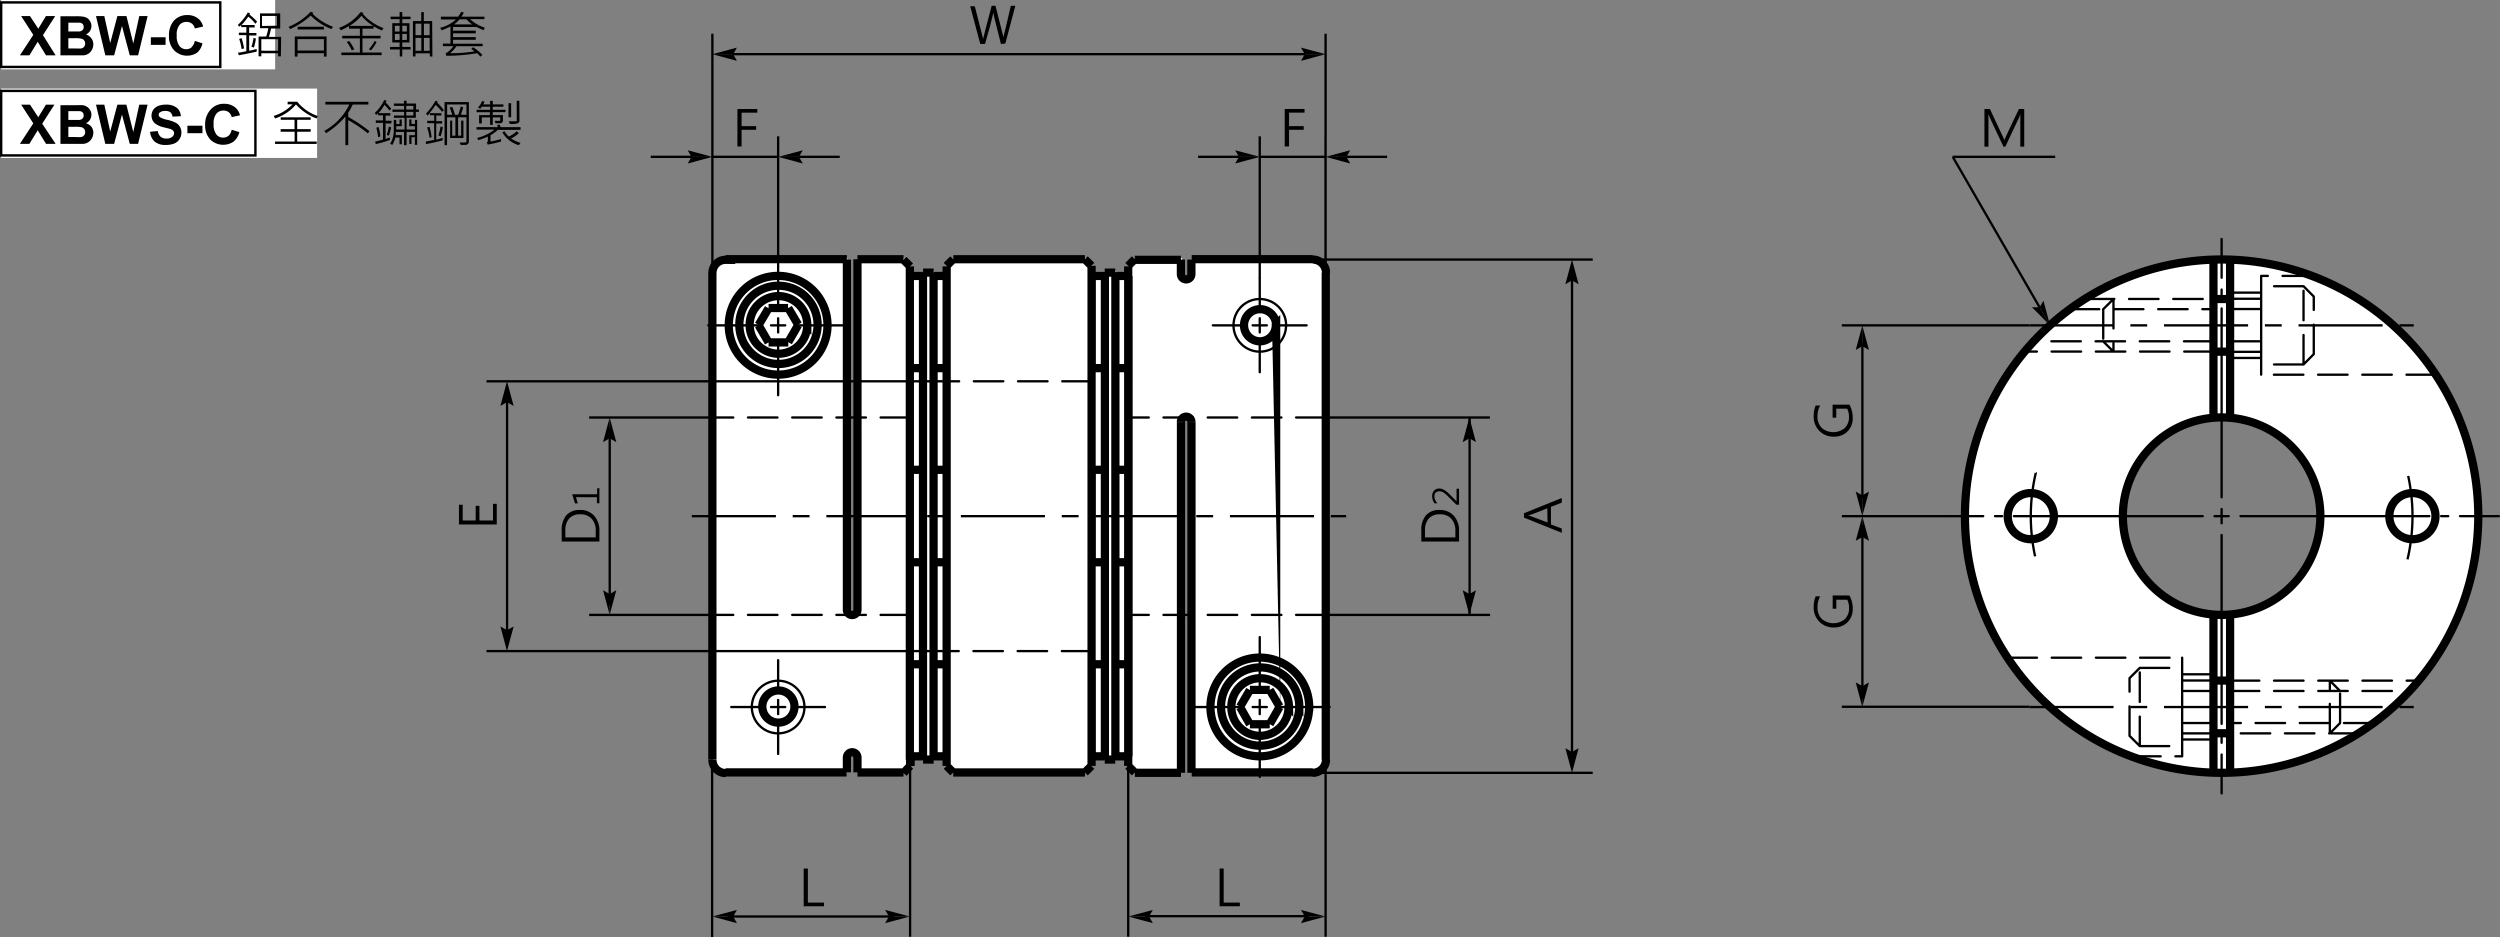 <svg xmlns="http://www.w3.org/2000/svg" xmlns:xlink="http://www.w3.org/1999/xlink" viewBox="0 0 300.3 112.56">
  <rect x="0" y="0" width="300.3" height="112.56" fill="#808080" stroke="none"/>
  <defs>
    <style>
      .cls-1, .cls-10, .cls-11, .cls-4, .cls-6, .cls-7, .cls-8, .cls-9 {
        fill: none;
      }

      .cls-2 {
        clip-path: url(#clip-path);
      }

      .cls-3 {
        fill: #fff;
      }

      .cls-10, .cls-11, .cls-4, .cls-6, .cls-7, .cls-8 {
        stroke: #000;
      }

      .cls-4 {
        stroke-miterlimit: 10;
        stroke-width: 0.29px;
      }

      .cls-5 {
        clip-path: url(#clip-path-2);
      }

      .cls-6, .cls-7, .cls-8, .cls-9 {
        stroke-miterlimit: 500;
      }

      .cls-6 {
        stroke-width: 0.99px;
      }

      .cls-10, .cls-11, .cls-7, .cls-8 {
        stroke-width: 0.28px;
      }

      .cls-7 {
        stroke-dasharray: 10.1 2.02 2.02 2.02;
      }

      .cls-9 {
        stroke: #00acec;
        stroke-width: 0;
      }

      .cls-10, .cls-11 {
        stroke-linecap: round;
        stroke-linejoin: round;
      }

      .cls-10 {
        stroke-dasharray: 3.54 1.77;
      }

      .cls-11 {
        stroke-dasharray: 0.85 1.42 22.68 1.42;
      }
    </style>
    <clipPath id="clip-path" transform="translate(-30.68)">
      <rect class="cls-1" x="30.65" width="63.93" height="69.04"/>
    </clipPath>
    <clipPath id="clip-path-2" transform="translate(-30.68)">
      <rect class="cls-1" x="85.07" width="245.9" height="112.56"/>
    </clipPath>
  </defs>
  <title>資產 1</title>
  <g id="圖層_2" data-name="圖層 2">
    <g id="圖層_1-2" data-name="圖層 1">
      <g class="cls-2">
        <rect class="cls-3" x="0.14" width="32.91" height="8.33"/>
      </g>
      <g>
        <path d="M61.56,2.6l-.2.26A4.64,4.64,0,0,0,60.5,2a7.61,7.61,0,0,1-.8,1h1.57v.3h-.66v.66h.87v.3h-.87V6.08c.25,0,.56-.11.9-.2V6.2c-.72.17-1.44.31-2.15.44l-.09-.33c.38,0,.72-.11,1-.16V4.22h-.9v-.3h.9V3.26h-.61V3a2.4,2.4,0,0,1-.23.2L59.24,3a5.87,5.87,0,0,0,1.21-1.51l.28.14-.08.12A7,7,0,0,1,61.56,2.6ZM60,5.82l-.3.07a6.4,6.4,0,0,0-.29-1.22l.29-.09A8.5,8.5,0,0,1,60,5.82Zm1.42-1.19a6.4,6.4,0,0,1-.24,1.08l-.3-.09a6.42,6.42,0,0,0,.26-1.07Zm3,2.14h-.33V6.4H62.07v.37h-.33V4.39h.91a5.7,5.7,0,0,0,.26-1h-1V1.61h2.43V3.43H63.24c-.07.32-.15.64-.25,1h1.46Zm-.33-.68V4.71H62.07V6.09Zm-.14-3V1.91h-1.8V3.12Z" transform="translate(-30.68)"/>
        <path d="M70.68,3.22l-.2.27A7.31,7.31,0,0,1,68,1.87a9.16,9.16,0,0,1-2.46,1.62l-.2-.27A7.29,7.29,0,0,0,68,1.4l.31.13a.26.26,0,0,1-.09.13A7.16,7.16,0,0,0,70.68,3.22ZM69.91,6.8h-.32V6.39H66.42V6.8h-.33V4.38h3.82Zm-.32-.73V4.7H66.42V6.07Zm0-2.53H66.43V3.21h3.15Z" transform="translate(-30.68)"/>
        <path d="M76.75,3.38l-.2.28a9.56,9.56,0,0,1-1-.51v.29H74.22V4.3h2.17v.31H74.22v1.7h2.3v.31H71.68V6.31h2.23V4.61H71.79V4.3h2.12V3.44h-1.3V3.12a6.89,6.89,0,0,1-1,.52l-.2-.29A5.74,5.74,0,0,0,74,1.44l.34.11-.08.11A6.08,6.08,0,0,0,76.75,3.38ZM73.23,5.93l-.3.12a4.3,4.3,0,0,0-.6-1l.29-.13A5,5,0,0,1,73.23,5.93Zm2.29-2.82A5.83,5.83,0,0,1,74.1,1.9a6,6,0,0,1-1.45,1.21Zm.39,1.95a4.69,4.69,0,0,1-.68,1L75,5.91a5,5,0,0,0,.69-1Z" transform="translate(-30.68)"/>
        <path d="M80,5.94H79v.84h-.3V5.94H77.53v-.3h1.15V5.1H77.8V2.79h.88V2.3H77.6V2h1.08V1.45H79V2h1V2.3H79v.49h.87V5.1H79v.54H80ZM78.68,3.79v-.7h-.57v.7Zm0,1V4.08h-.57v.73Zm.87-1v-.7H79v.7Zm0,1V4.08H79v.73Zm3.07,2h-.31V6.41H80.59v.37h-.31V2.53h1V1.46h.31V2.53h1ZM81.29,4.23V2.84h-.7V4.23Zm0,1.87V4.55h-.7V6.1Zm1-1.87V2.84H81.6V4.23Zm0,1.87V4.55H81.6V6.1Z" transform="translate(-30.68)"/>
        <path d="M88.91,3.32l-.13.3c-.15-.05-.33-.13-.55-.23l-.33-.15H85.1v.44h2.73V4H85.1v.46h2.73v.32H85.1v.47h3.56v.3H85.51a3.81,3.81,0,0,1-.77.84,17,17,0,0,0,2.92-.22,2.55,2.55,0,0,0-.38-.29l.23-.21a5.52,5.52,0,0,1,1.11.93l-.24.21A3.17,3.17,0,0,0,88,6.39a22.2,22.2,0,0,1-3.71.31l-.08-.29a2.44,2.44,0,0,0,.92-.87H83.88v-.3h.91V3.17a8,8,0,0,1-1.06.47l-.18-.3a4.39,4.39,0,0,0,1.9-1H83.64V2h2.07a4.06,4.06,0,0,0,.38-.59l.3.1a3.27,3.27,0,0,1-.28.49h2.76v.3H87.15A4.55,4.55,0,0,0,88.91,3.32ZM87.4,2.93a3.39,3.39,0,0,1-.68-.61h-.84a3.39,3.39,0,0,1-.66.61Z" transform="translate(-30.68)"/>
      </g>
      <rect class="cls-3" x="0.14" y="10.64" width="37.95" height="8.33"/>
      <g>
        <path d="M68.87,13.94l-.17.29a6.38,6.38,0,0,1-2.47-1.68,5.51,5.51,0,0,1-2.51,1.68l-.16-.31a5.12,5.12,0,0,0,2.26-1.39h-.59v-.31h1.16A5.32,5.32,0,0,0,68.87,13.94Zm-.15,3.35h-5V17h2.35V15.82H64.39v-.31h1.67V14.39H64.4v-.3H68v.3H66.38v1.12H68v.31H66.38V17h2.34Z" transform="translate(-30.68)"/>
        <path d="M75.06,15.76l-.2.26a15.21,15.21,0,0,0-2.35-1.59v3h-.34V14a10.45,10.45,0,0,1-2.32,2l-.21-.28a7.1,7.1,0,0,0,3-3.16H69.76v-.33h5.17v.33H73.05q-.22.47-.54,1v.49A18.19,18.19,0,0,1,75.06,15.76Z" transform="translate(-30.68)"/>
        <path d="M77.69,14.83H77v1.86l.52-.18,0,.3a13.11,13.11,0,0,1-1.71.5L75.75,17a9.25,9.25,0,0,0,.93-.24v-2h-.86v-.3h.86v-.61h-.59v-.24l-.23.2-.16-.24a5,5,0,0,0,1.13-1.56l.29.09-.11.22a6.17,6.17,0,0,1,.67.76l-.22.2a4.55,4.55,0,0,0-.61-.69,4.77,4.77,0,0,1-.7,1h1.41v.3H77v.61h.71Zm-1.32,1.56-.27.09a6.79,6.79,0,0,0-.22-1.14l.27-.09A5,5,0,0,1,76.37,16.39Zm1.29-1.09a4.85,4.85,0,0,1-.27,1l-.25-.1a6.33,6.33,0,0,0,.25-1ZM81,13.44h-.37v.71H79.52v1.41h1v-.4h-.68v-.81h.27v.54h.41V14.4h.27v3h-.27v-.92h-.41v.81h-.27V16.24h.68v-.39h-1v1.59h-.31V15.85h-1a1.52,1.52,0,0,1,0,.38h.74v1.1h-.28v-.81h-.5a2.91,2.91,0,0,1-.37.89l-.25-.15a3,3,0,0,0,.43-1.68V14.4h.3v.5h.39v-.55h.27v.81h-.66v.4h1V14.15H78v-.27h1.22v-.44h-1.4v-.28h1.4v-.44H78v-.28h1.21V12.1h.31v.34h1.14v.72H81Zm-.67-.28v-.44h-.85v.44Zm0,.72v-.44h-.85v.44Z" transform="translate(-30.68)"/>
        <path d="M84,13.24l-.23.19A5.46,5.46,0,0,0,83,12.6a8.9,8.9,0,0,1-.74,1h1.45v.28h-.63v.67h.71v.29h-.71v1.92c.2,0,.46-.11.77-.2v.3c-.63.17-1.29.32-2,.45L81.83,17c.32-.06.64-.12,1-.2v-2H82v-.29h.84v-.67h-.52v-.26a3.69,3.69,0,0,1-.28.29l-.19-.22A7.85,7.85,0,0,0,83,12.1l.27.11a.54.54,0,0,1-.07.13A6.65,6.65,0,0,1,84,13.24Zm-1.46,3.24-.26.07a6.09,6.09,0,0,0-.3-1.24l.29-.08A7.35,7.35,0,0,1,82.53,16.48Zm1.34-1.19a6.37,6.37,0,0,1-.27,1.08l-.27-.09a6.61,6.61,0,0,0,.26-1.09ZM87,17a.43.43,0,0,1-.09.26.42.42,0,0,1-.24.14,4.19,4.19,0,0,1-.66,0l-.1-.3a3.62,3.62,0,0,0,.73,0c.05,0,.07-.08.07-.17V14.09h-1V16.3h.36V14.49h.28v2.09h-1.6V14.49H85V16.3h.38V14.09h-1v3.35h-.3V12.26H87Zm-.29-3.2V12.55H84.39v1.24H85c-.08-.27-.18-.56-.31-.88l.32-.06a7.5,7.5,0,0,1,.32.94h.39c.1-.27.2-.6.3-1l.31.11c-.09.3-.19.59-.29.87Z" transform="translate(-30.68)"/>
        <path d="M93.21,15.6H90.48a4.85,4.85,0,0,1-.88.64V17a9.23,9.23,0,0,0,1.26-.3V17a14.25,14.25,0,0,1-1.6.37l-.1-.28a.17.17,0,0,0,.12-.18v-.51a6,6,0,0,1-1.15.43L88,16.57a5.5,5.5,0,0,0,2.07-1H87.92v-.3h2.57c0-.06-.07-.12-.11-.21l.29-.11.16.32h2.38ZM91.4,13.47H89.87v.35h1.22v.67a.32.32,0,0,1-.1.22.24.24,0,0,1-.19.1l-.6,0-.09-.3h.26a1,1,0,0,0,.34,0,.12.12,0,0,0,.06-.12V14.1h-.9V15h-.32V14.1h-1v.73h-.32v-1h1.29v-.35H87.93v-.29h1.62v-.37h-1a.94.94,0,0,1-.18.24l-.29-.14a2.15,2.15,0,0,0,.51-.79l.29.09a1.87,1.87,0,0,1-.16.32h.83v-.42h.32v.42h1.28v.28H89.87v.37H91.4Zm1.8,3.69-.19.28a3.39,3.39,0,0,1-2-1.56l.28-.11a2.52,2.52,0,0,0,.51.63,3.57,3.57,0,0,0,.95-.64L93,16a4.05,4.05,0,0,1-.93.64A4.49,4.49,0,0,0,93.2,17.16Zm-1.12-3.07h-.32V12.4h.32Zm1,.37a.38.38,0,0,1-.17.33,2.26,2.26,0,0,1-1,.09l-.1-.31h.71c.12,0,.2,0,.23-.06a.21.21,0,0,0,0-.11V12.11h.31Z" transform="translate(-30.68)"/>
      </g>
      <rect class="cls-3" x="0.14" y="10.92" width="30.54" height="7.75"/>
      <rect class="cls-4" x="0.14" y="10.92" width="30.54" height="7.75"/>
      <path d="M34.21,17.28l1-1.63,1,1.63h1.15l-1.61-2.42,1.47-2.29H36.2l-.92,1.51-1-1.51H33.22l1.46,2.25-1.61,2.46Zm3.73,0h1.61c.6,0,1,0,1.14,0a1.26,1.26,0,0,0,.64-.23,1.28,1.28,0,0,0,.41-.48,1.39,1.39,0,0,0,.15-.63,1.18,1.18,0,0,0-.23-.71,1.26,1.26,0,0,0-.66-.42,1.15,1.15,0,0,0,.48-.42,1.09,1.09,0,0,0,.18-.61,1.06,1.06,0,0,0-.15-.55,1.12,1.12,0,0,0-.36-.39,1.33,1.33,0,0,0-.49-.2,5.72,5.72,0,0,0-.83,0H37.94v4.71Zm1.5-3.93c.45,0,.72,0,.81,0a.55.55,0,0,1,.36.16.52.52,0,0,1,.12.36.49.49,0,0,1-.14.37.64.64,0,0,1-.38.17H38.89V13.35Zm.22,1.88a3.65,3.65,0,0,1,.85.06.59.59,0,0,1,.29.22.61.61,0,0,1,.11.36.57.57,0,0,1-.14.4.61.61,0,0,1-.34.19,4.19,4.19,0,0,1-.66,0h-.88V15.23Zm4.73,2.05.94-3.52.94,3.52h1l1.14-4.71h-1l-.72,3.29-.83-3.29H44.78l-.86,3.23-.71-3.23h-1l1.12,4.71ZM49.24,17a2,2,0,0,0,1.37.41,2.61,2.61,0,0,0,1-.17,1.35,1.35,0,0,0,.63-.52,1.41,1.41,0,0,0,.23-.76,1.35,1.35,0,0,0-.19-.75,1.27,1.27,0,0,0-.52-.48,4.36,4.36,0,0,0-1-.34,2.5,2.5,0,0,1-.87-.32.35.35,0,0,1,0-.57,1,1,0,0,1,.65-.17,1,1,0,0,1,.6.15.83.83,0,0,1,.26.53l1-.05a1.34,1.34,0,0,0-.47-1,2,2,0,0,0-1.33-.39,2.35,2.35,0,0,0-.93.16,1.29,1.29,0,0,0-.59.48,1.25,1.25,0,0,0-.2.67,1.21,1.21,0,0,0,.43.95,2.7,2.7,0,0,0,1.07.47c.4.1.66.16.77.2a.83.83,0,0,1,.34.21.43.43,0,0,1,.1.28.59.59,0,0,1-.24.46,1,1,0,0,1-.69.19,1,1,0,0,1-.69-.22,1.13,1.13,0,0,1-.34-.68l-.92.09a1.78,1.78,0,0,0,.57,1.2ZM55,16v-.9H53.19V16Zm3.15.29a1,1,0,0,1-.65.24,1,1,0,0,1-.83-.38,1.93,1.93,0,0,1-.33-1.27,1.82,1.82,0,0,1,.33-1.22,1.08,1.08,0,0,1,.85-.38,1,1,0,0,1,.65.21,1,1,0,0,1,.34.58l1-.22a1.83,1.83,0,0,0-.49-.87,2,2,0,0,0-1.4-.51,2.07,2.07,0,0,0-1.6.65A2.59,2.59,0,0,0,55.32,15a2.47,2.47,0,0,0,.61,1.75,2.22,2.22,0,0,0,2.79.27,2.09,2.09,0,0,0,.71-1.15l-.92-.29a1.38,1.38,0,0,1-.4.76Z" transform="translate(-30.68)"/>
      <rect class="cls-3" x="0.14" y="0.29" width="26.32" height="7.75"/>
      <rect class="cls-4" x="0.14" y="0.29" width="26.32" height="7.75"/>
      <path d="M34.21,6.65l1-1.63,1,1.63h1.15L35.84,4.22l1.47-2.29H36.2l-.92,1.52-1-1.52H33.22l1.46,2.26L33.07,6.65Zm3.73,0h1.61c.6,0,1,0,1.14,0a1.25,1.25,0,0,0,.64-.22,1.16,1.16,0,0,0,.41-.49,1.38,1.38,0,0,0,.15-.62,1.16,1.16,0,0,0-.23-.71A1.28,1.28,0,0,0,41,4.14a1.13,1.13,0,0,0,.48-.41,1.11,1.11,0,0,0,.18-.61,1,1,0,0,0-.15-.55,1.07,1.07,0,0,0-.36-.4A1.32,1.32,0,0,0,40.66,2a5.42,5.42,0,0,0-.83-.05H37.94V6.65Zm1.5-3.93h.81a.56.56,0,0,1,.36.17.51.51,0,0,1,.12.35.46.46,0,0,1-.14.37.59.59,0,0,1-.38.17c-.09,0-.32,0-.69,0h-.63V2.72Zm.22,1.87a3,3,0,0,1,.85.07.54.54,0,0,1,.29.21.61.61,0,0,1,.11.36.57.57,0,0,1-.14.4.55.55,0,0,1-.34.19,4.12,4.12,0,0,1-.65,0h-.89V4.59Zm4.73,2.06.94-3.53.94,3.53h1l1.14-4.72h-1l-.72,3.29-.82-3.29H44.78l-.86,3.24-.71-3.24h-1l1.12,4.72Zm6.18-1.26V4.48H48.8v.91Z" transform="translate(-30.68)"/>
      <path d="M53.72,5.67a1,1,0,0,1-.65.24,1,1,0,0,1-.83-.38,1.92,1.92,0,0,1-.33-1.27A1.84,1.84,0,0,1,52.24,3a1.07,1.07,0,0,1,.85-.37,1,1,0,0,1,.64.21.94.94,0,0,1,.35.58l1-.23a1.83,1.83,0,0,0-.49-.87,2,2,0,0,0-1.4-.51,2.11,2.11,0,0,0-1.6.65,2.62,2.62,0,0,0-.61,1.83,2.41,2.41,0,0,0,.61,1.75,2.19,2.19,0,0,0,2.79.27A2.06,2.06,0,0,0,55,5.21l-.92-.3a1.34,1.34,0,0,1-.4.76Z" transform="translate(-30.68)"/>
      <g class="cls-5">
        <path class="cls-6" d="M296.85,88h2m-2-6.33h2m-2-8v19m2,0v-19m-2-42.68v19m2,0v-19m0,4.73h-2m2,6.33h-2M140.05,92v-.79M277.66,61.9a2.78,2.78,0,1,0-2.78,2.77,2.77,2.77,0,0,0,2.78-2.77Zm45.91,0a2.78,2.78,0,1,0-2.78,2.77,2.78,2.78,0,0,0,2.78-2.77Z" transform="translate(-30.68)"/>
      </g>
      <path class="cls-3" d="M297.84,73.77A11.87,11.87,0,1,1,309.71,61.9a11.86,11.86,0,0,1-11.87,11.87m0-42.74A30.87,30.87,0,1,0,328.71,61.9,30.87,30.87,0,0,0,297.84,31" transform="translate(-30.68)"/>
      <path class="cls-3" d="M188.5,31H173.93v1.78a.63.63,0,0,1-1.26,0V31h-5.55l-.79.79V33h-1.58v-.4h-1.27V33H161.9V31.82l-.79-.79H145.28l-.79.79V33H142.9v-.4h-1.26V33h-1.59V31.82l-.79-.79h-5.54V73.22a.64.64,0,0,1-.63.64.64.64,0,0,1-.64-.64V31H117.89a1.58,1.58,0,0,0-1.58,1.58V91.19a1.58,1.58,0,0,0,1.58,1.58h14.56V91a.64.64,0,0,1,.64-.63.63.63,0,0,1,.63.63v1.78h5.54l.79-.79V90.79h1.59v.4h1.26v-.4h1.59V92l.79.79h15.83l.79-.79V90.79h1.58v.4h1.27v-.4h1.58V92l.79.79h5.55V50.58a.63.63,0,1,1,1.26,0V92.77H188.5a1.58,1.58,0,0,0,1.58-1.58V32.61A1.58,1.58,0,0,0,188.5,31" transform="translate(-30.68)"/>
      <path d="M273.36,17.62V14.54c0-.29,0-.57,0-.84h0a3.65,3.65,0,0,1-.2.54c-.08.14-.61,1.27-1.6,3.38h-.22l-1.29-2.72c-.32-.69-.49-1.09-.52-1.2h0c0,.09,0,.36,0,.84v3.08h-.48V13.09h.66l1.22,2.62q.49,1,.51,1.14h0c.08-.23.66-1.49,1.76-3.76h.63v4.53Z" transform="translate(-30.68)"/>
      <path d="M90.35,63H85.81V60.63h.45v1.89h1.56V60.76h.45v1.76H89.9v-2h.45Z" transform="translate(-30.68)"/>
      <path d="M102.68,65.05H98.15V63.76a2.75,2.75,0,0,1,.56-1.87,2.09,2.09,0,0,1,1.64-.63,2.18,2.18,0,0,1,1.69.68,2.62,2.62,0,0,1,.64,1.87Zm-4.09-.5h3.65v-.74a2.1,2.1,0,0,0-.49-1.5,1.77,1.77,0,0,0-1.38-.53,1.7,1.7,0,0,0-1.32.5,2.13,2.13,0,0,0-.46,1.49Z" transform="translate(-30.68)"/>
      <path d="M102.68,58.65v1.8h-.3v-.73H99.86l.23.75h-.34l-.34-1.1h3v-.72Z" transform="translate(-30.68)"/>
      <path d="M150.91,5.28l-.69-2.77a7.25,7.25,0,0,1-.22-1h0s-.13.57-.39,1.61L149,5.28h-.57L147.22.75h.55l1,3.89a.15.15,0,0,0,0,.06h0s.08-.33.24-1l.79-3h.46l.85,3.37a2.21,2.21,0,0,1,.1.58h0a1.33,1.33,0,0,1,0-.21l.3-1.21.59-2.53h.54l-1.2,4.53Z" transform="translate(-30.68)"/>
      <g>
        <path d="M119.76,13.53v1.62h1.75v.44h-1.75v2h-.5V13.09h2.39v.44Z" transform="translate(-30.68)"/>
        <path d="M185.52,13.53v1.62h1.76v.44h-1.76v2H185V13.09h2.38v.44Z" transform="translate(-30.68)"/>
      </g>
      <g>
        <path d="M127.22,108.86v-4.53h.5v4.09h1.94v.44Z" transform="translate(-30.68)"/>
        <path d="M177.18,108.86v-4.53h.49v4.09h1.94v.44Z" transform="translate(-30.68)"/>
      </g>
      <path d="M218.28,60.38l-1.3.5V63l1.3.49V64l-4.54-1.82v-.53l4.54-1.83Zm-1.74.68-1.53.6a6.86,6.86,0,0,1-.76.26h0l.32.09,2,.75Z" transform="translate(-30.68)"/>
      <path d="M205.94,65.05h-4.53V63.76a2.7,2.7,0,0,1,.56-1.87,2.07,2.07,0,0,1,1.64-.63,2.19,2.19,0,0,1,1.69.68,2.62,2.62,0,0,1,.64,1.87Zm-4.09-.5h3.65v-.74a2.15,2.15,0,0,0-.49-1.5,1.78,1.78,0,0,0-1.39-.53,1.69,1.69,0,0,0-1.31.5,2.13,2.13,0,0,0-.46,1.49Z" transform="translate(-30.68)"/>
      <path d="M205.94,58.71v1.92h-.31l-.94-.93a3.36,3.36,0,0,0-.67-.57.88.88,0,0,0-.45-.11.58.58,0,0,0-.44.16.65.65,0,0,0-.15.46,1.23,1.23,0,0,0,.37.82H203a1.38,1.38,0,0,1-.29-.87,1,1,0,0,1,.23-.66.82.82,0,0,1,.62-.25,1.18,1.18,0,0,1,.59.17,3.42,3.42,0,0,1,.75.62l.74.74h0v-1.5Z" transform="translate(-30.68)"/>
      <g>
        <path d="M252.83,71.53a3.17,3.17,0,0,1,.4,1.58,2.21,2.21,0,0,1-.63,1.64,2.23,2.23,0,0,1-1.66.62,2.33,2.33,0,0,1-1.72-.69,2.41,2.41,0,0,1-.68-1.76,3.3,3.3,0,0,1,.24-1.29h.54A2.69,2.69,0,0,0,249,73a1.87,1.87,0,0,0,.53,1.36,2.15,2.15,0,0,0,2.76,0,1.79,1.79,0,0,0,.5-1.32,2.14,2.14,0,0,0-.22-1h-1.31v1.08h-.44V71.53Z" transform="translate(-30.68)"/>
        <path d="M252.83,48.61a3.17,3.17,0,0,1,.4,1.58,2.21,2.21,0,0,1-.63,1.64,2.23,2.23,0,0,1-1.66.62,2.33,2.33,0,0,1-1.72-.69,2.41,2.41,0,0,1-.68-1.76,3.3,3.3,0,0,1,.24-1.29h.54a2.69,2.69,0,0,0-.33,1.34,1.87,1.87,0,0,0,.53,1.36,2.15,2.15,0,0,0,2.76,0,1.79,1.79,0,0,0,.5-1.32,2.14,2.14,0,0,0-.22-1h-1.31v1.08h-.44V48.61Z" transform="translate(-30.68)"/>
      </g>
      <g class="cls-5">
        <path class="cls-6" d="M183.2,82.87h-2.38m3.56,2-1.18-2m0,4.11,1.18-2.06M180.82,87h2.38m-3.56-2.06L180.82,87m0-4.11-1.18,2M125.34,37H123m3.55,2-1.18-2m0,4.1,1.18-2.05M123,41.13h2.37m-3.56-2.05L123,41.13m0-4.1-1.19,2m4.3,45.84a1.93,1.93,0,1,0-1.93,1.93,1.92,1.92,0,0,0,1.93-1.93Zm57.86-45.84A1.93,1.93,0,1,0,182,41a1.93,1.93,0,0,0,1.93-1.93Zm-51.57-7.9H117.83m56,61.65h14.54m-56,0H117.83m56-61.65h14.54m-59.48,7.9a4.7,4.7,0,1,0-4.7,4.69,4.71,4.71,0,0,0,4.7-4.69Zm-1.24,0a3.46,3.46,0,1,0-3.46,3.46,3.46,3.46,0,0,0,3.46-3.46Zm59.1,45.84a4.7,4.7,0,1,0-4.7,4.7,4.7,4.7,0,0,0,4.7-4.7Zm-1.24,0A3.46,3.46,0,1,0,182,88.39a3.46,3.46,0,0,0,3.46-3.47ZM130.08,39.08A5.93,5.93,0,1,0,124.15,45a5.93,5.93,0,0,0,5.93-5.93Zm166.48,49h2m-2-6.33h2m-2-7.94v19m2,0v-19m-2-42.63v19m2,0v-19m-157,60.06h1.27m20.55-58.49h1.26m-23.08,0h1.27m21.81,58.49h-1.26M309.4,62a11.86,11.86,0,1,0-11.86,11.86A11.85,11.85,0,0,0,309.4,62ZM298.53,35.92h-2m2,6.32h-2M164.62,90.85h1.58m-4.42,0h1.58m-20.55,0h1.58m-4.43,0h1.58m23.08-11.06h1.58m-4.42,0h1.58m-20.55,0h1.58m-4.43,0h1.58m0-35.57H140m4.43,0h-1.58m20.55,0h-1.58m4.42,0h-1.58M141.54,33.15H140m4.43,0h-1.58m20.55,0h-1.58m4.42,0h-1.58M144.39,92l.79.79m16.6-.79-.79.79m0-61.65.79.79m-16.6-.79-.79.79m.79,60.86H161m.8-60.86V92m-16.6-60.86H161M144.39,32V92m-2.85-35.57H140m4.43,0h-1.58m20.55,0h-1.58m4.42,0h-1.58M141.54,67.54H140m4.43,0h-1.58m20.55,0h-1.58m4.42,0h-1.58m-2.84-23.32V33.15m0,34.39V56.47m0,34.38V79.79m1.58-47V91.25m1.26-58.49V91.25m1.58-.4V33.15m-4.42,11.07V33.15m0,34.39V56.47m0,34.38V79.79m-19-47V91.25m-1.27-58.49V91.25m-1.58-.4V33.15m0,58.1V32.76m0,0V32m-22.13-.79h0a1.57,1.57,0,0,0-1.58,1.58m0,58.49h0a1.58,1.58,0,0,0,1.58,1.58M140,32l-.79-.79m0,61.65L140,92m-6.32-1h0a.64.64,0,0,0-.64-.64.64.64,0,0,0-.63.64m0-17.75h0a.63.63,0,0,0,.63.63.64.64,0,0,0,.64-.63m0,17.75v1.77m-1.27-1.77v1.77M140,92v-.79m-.79,1.58h-5.53m5.53-61.65h-5.53m0,0V73.31m-1.27-42.13V73.31M116.25,32.76V91.25M166.2,32.76V91.25m0,0V92M277.39,62a2.77,2.77,0,1,0-2.77,2.77A2.76,2.76,0,0,0,277.39,62Zm45.84,0a2.77,2.77,0,1,0-2.76,2.77A2.76,2.76,0,0,0,323.23,62ZM187.94,84.92A5.93,5.93,0,1,0,182,90.85a5.93,5.93,0,0,0,5.93-5.93ZM328.37,62a30.83,30.83,0,1,0-30.83,30.83A30.82,30.82,0,0,0,328.37,62Zm-140,30.83h0a1.59,1.59,0,0,0,1.59-1.58m0-58.49h0a1.58,1.58,0,0,0-1.59-1.58M166.2,92l.79.79m0-61.65-.79.79m6.33,1h0a.63.63,0,1,0,1.26,0m0,17.75h0a.63.63,0,1,0-1.26,0m0-17.75V31.18M173.79,33V31.18M166.2,32v.79m.79-1.58h5.54M167,92.83h5.54m0,0V50.7m1.26,42.13V50.7m16.13,40.55V32.76" transform="translate(-30.68)"/>
        <path class="cls-7" d="M274.46,39.08h46.16m-45.4,17.73a22.75,22.75,0,0,0,0,10.38m44.65,0a22.75,22.75,0,0,0,0-10.38M274.46,84.93h46.16M113.78,62h78.6" transform="translate(-30.68)"/>
      </g>
      <polygon points="223.7 62 223.7 59.5 222.91 59.05 223.7 62"/>
      <polygon points="223.7 59.5 223.7 62 224.5 59.05 223.7 59.5"/>
      <polygon points="223.7 41.58 224.5 42.04 223.7 39.08 223.7 41.58"/>
      <polygon points="222.91 42.04 223.71 41.58 223.71 39.08 222.91 42.04"/>
      <polygon points="223.7 84.92 223.7 82.42 222.91 81.97 223.7 84.92"/>
      <polygon points="223.7 82.42 223.7 84.92 224.5 81.97 223.7 82.42"/>
      <polygon points="223.7 64.5 224.5 64.96 223.7 62 223.7 64.5"/>
      <polygon points="222.91 64.96 223.71 64.5 223.71 62 222.91 64.96"/>
      <polygon points="176.5 73.86 176.5 71.36 175.7 70.9 176.5 73.86"/>
      <polygon points="176.5 71.36 176.5 73.86 177.29 70.9 176.5 71.36"/>
      <polygon points="176.5 52.65 177.29 53.11 176.5 50.15 176.5 52.65"/>
      <polygon points="175.7 53.11 176.5 52.65 176.5 50.15 175.7 53.11"/>
      <polygon points="188.83 33.68 189.62 34.14 188.83 31.18 188.83 33.68"/>
      <polygon points="188.03 34.14 188.83 33.68 188.83 31.18 188.03 34.14"/>
      <polygon points="188.83 92.83 188.83 90.33 188.03 89.87 188.83 92.83"/>
      <polygon points="188.83 90.33 188.83 92.83 189.62 89.87 188.83 90.33"/>
      <polygon points="135.52 110.09 138.02 110.09 138.48 109.3 135.52 110.09"/>
      <polygon points="135.52 110.09 138.48 110.89 138.02 110.09 135.52 110.09"/>
      <polygon points="156.73 110.09 156.27 110.89 159.23 110.09 156.73 110.09"/>
      <polygon points="156.73 110.09 159.23 110.09 156.27 109.3 156.73 110.09"/>
      <polygon points="85.56 110.09 88.07 110.09 88.52 109.3 85.56 110.09"/>
      <polygon points="85.56 110.09 88.52 110.89 88.07 110.09 85.56 110.09"/>
      <polygon points="106.78 110.09 106.32 110.89 109.28 110.09 106.78 110.09"/>
      <polygon points="106.78 110.09 109.28 110.09 106.32 109.3 106.78 110.09"/>
      <polygon points="156.73 6.51 156.27 7.31 159.23 6.51 156.73 6.51"/>
      <polygon points="156.73 6.51 159.23 6.51 156.27 5.72 156.73 6.51"/>
      <polygon points="85.56 6.51 88.07 6.51 88.52 5.72 85.56 6.51"/>
      <polygon points="85.56 6.51 88.52 7.31 88.07 6.51 85.56 6.51"/>
      <polygon points="73.23 73.86 73.23 71.36 72.44 70.9 73.23 73.86"/>
      <polygon points="73.23 71.36 73.23 73.86 74.03 70.9 73.23 71.36"/>
      <polygon points="73.23 52.65 74.03 53.11 73.23 50.15 73.23 52.65"/>
      <polygon points="72.44 53.11 73.23 52.65 73.23 50.15 72.44 53.11"/>
      <polygon points="60.9 48.3 61.7 48.76 60.9 45.8 60.9 48.3"/>
      <polygon points="60.11 48.76 60.9 48.3 60.9 45.8 60.11 48.76"/>
      <polygon points="60.9 78.21 60.9 75.7 60.11 75.25 60.9 78.21"/>
      <polygon points="60.9 75.7 60.9 78.21 61.7 75.25 60.9 75.7"/>
      <polygon points="244.08 36.91 245 36.91 246.25 39.08 244.08 36.91"/>
      <polygon points="245.46 36.12 245 36.91 246.25 39.08 245.46 36.12"/>
      <polygon points="159.23 18.84 161.73 18.84 162.19 18.05 159.23 18.84"/>
      <polygon points="159.23 18.84 162.19 19.64 161.73 18.84 159.23 18.84"/>
      <polygon points="148.83 18.84 148.37 19.64 151.33 18.84 148.83 18.84"/>
      <polygon points="148.83 18.84 151.33 18.84 148.37 18.05 148.83 18.84"/>
      <polygon points="93.47 18.84 95.97 18.84 96.43 18.05 93.47 18.84"/>
      <polygon points="93.47 18.84 96.43 19.64 95.97 18.84 93.47 18.84"/>
      <polygon points="83.06 18.84 82.61 19.64 85.56 18.84 83.06 18.84"/>
      <polygon points="83.06 18.84 85.56 18.84 82.61 18.05 83.06 18.84"/>
      <g class="cls-5">
        <path class="cls-8" d="M124.15,18.84h-7.9m-2.47,0h-4.93m17.77,0h4.93m-15.3,13.92V16.38m7.9,14.31V16.38m65.76,2.46H182m-2.47,0h-4.93m17.77,0h4.93M182,33.45V16.38m7.9,16.38V16.38m75.32,2.46h12.33m-1.86,18.1L265.25,18.85M91.59,48.26V75.74m52.8,2.47H89.12M144.39,45.8H89.12m14.8,5.55V72.66m12.33,1.2h-14.8m14.8-23.71h-14.8m86-43.64H118.71m-2.46,26.25V4.05m73.66,28.71V4.05M116.25,32.76V16.38m73.66,16.38V16.38m-51.82,93.71h-20m-1.87-18.84v21.31M140,92v20.52m47.91-2.47H168.25M166.2,92v20.52m23.71-21.31v21.31m29.6-78.92V90.36m-31.18,2.47H222M188.33,31.18H222m-14.79,19V73.86m-17.27,0h19.73M189.91,50.15h19.73M254.39,63V83.9m20.07,1H251.92M264.25,62H251.92m2.47-20.74V59.82M264.25,62H251.92m22.54-22.92H251.92" transform="translate(-30.68)"/>
        <path class="cls-9" d="M298.53,86.85h-2m2-3.85h-2m0-45.85h2m-2,3.86h2" transform="translate(-30.68)"/>
        <path class="cls-8" d="M127.31,84.92a3.16,3.16,0,1,0-3.16,3.17,3.16,3.16,0,0,0,3.16-3.17Zm57.86-45.84A3.16,3.16,0,1,0,182,42.24a3.15,3.15,0,0,0,3.16-3.16Z" transform="translate(-30.68)"/>
      </g>
      <path class="cls-10" d="M307.38,43.78l1.23-1.24m-1.23,1.24h-5.09m5.09-9.4,1.23,1.24m-1.23-1.24h-5.09m5.09,9.4v-9.4m1.23,8.16V35.62m-20.9,54-1.23-1.23m1.23,1.23h5.09m-5.09-9.39-1.23,1.23m1.23-1.23h5.09m-5.09,9.39V80.23m-1.23,8.16V81.46m6.32,7.37h3.76m-3.76-.74h3.76m0-1.24H292.8M296.56,83H292.8m0-2h3.76m-3.76.74h3.76m-3.76-2.37V90.46m0,0V79.39m17.74,8.7,1.23-1.24m-1.23-5.09L311.77,83m-1.23,5.09V81.76m1.23,5.09V83m-13.24,0h21.59m-21.59-1.24H321.2m-5.42,5.09H298.53M314,88.09H298.53m-11.85,2.76h6.12m0-11.85V90.85M271.82,79h21m-131-33.2H144.38m17.39,32.41H144.38M140,73.86H116.25m73.66,0H166.2M140,50.15H116.25m73.66,0H166.2m136.09-15h-3.76m3.76.74h-3.76m0,1.23h3.76M298.53,41h3.76m0,2h-3.76m3.76-.74h-3.76m3.76,2.37V33.55m0,0V44.61m-17.74-8.69-1.24,1.23m1.24,5.09L283.31,41m1.24-5.09v6.32m-1.23-5.09V41m13.24,0H275m21.59,1.23H273.88m5.42-5.09h17.26m-15.45-1.23h15.45m11.84-2.77h-6.11m0,11.86V33.15m21,11.86h-21" transform="translate(-30.68)"/>
      <g class="cls-5">
        <path class="cls-11" d="M124.15,84.93h-5.63m5.63,0h5.63m-5.63,0V79.3m0,5.63v5.63M182,39.08h-5.63m5.63,0h5.63m-5.63,0V33.45m0,5.63v5.63m0,40.22h-8.4m8.4,0h8.39m-8.39,0v-8.4m0,8.4v8.39M297.54,62H264.25m33.29,0h33.3m-33.3,0V28.71m0,33.29V95.3M124.15,39.08h-8.39m8.39,0h8.4m-8.4,0V30.69m0,8.39v8.39" transform="translate(-30.68)"/>
      </g>
    </g>
  </g>
</svg>
